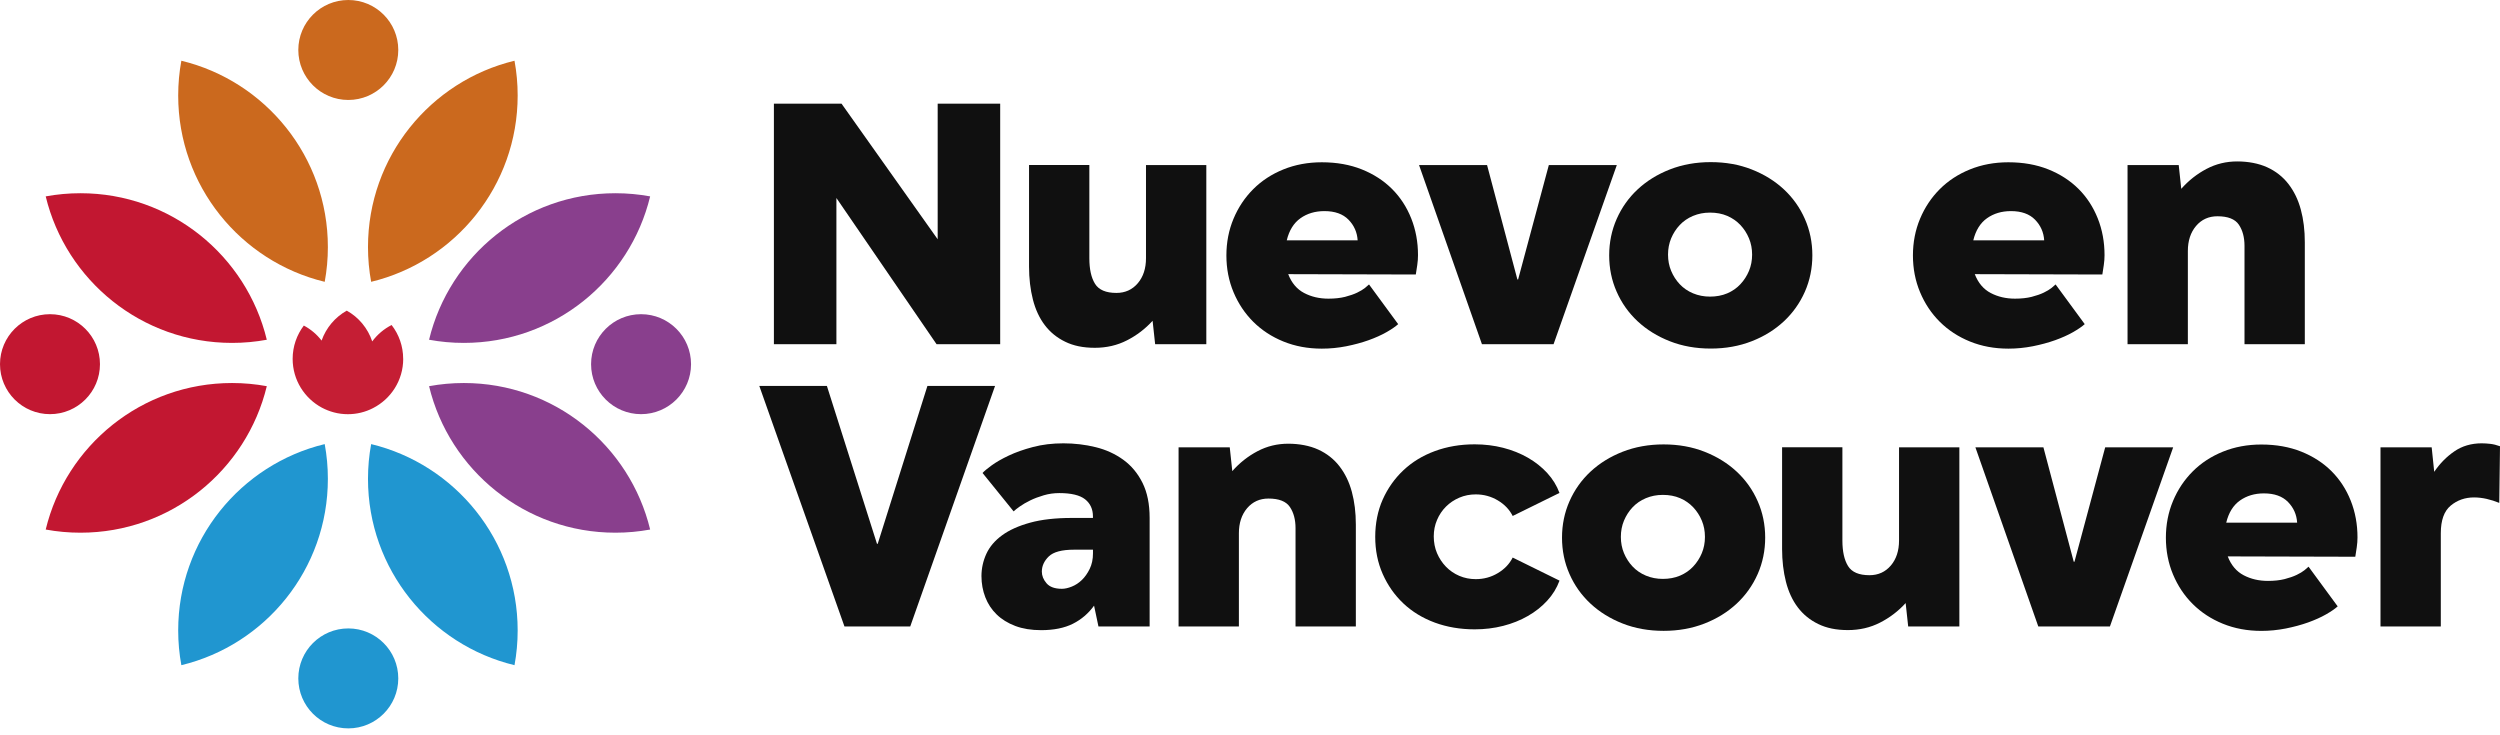 <svg xmlns="http://www.w3.org/2000/svg" id="Capa_2" data-name="Capa 2" viewBox="0 0 648.73 190.6"><defs><style>      .cls-1 {        fill: #2096d0;      }      .cls-2 {        fill: #c51e34;      }      .cls-3 {        fill: #c21731;      }      .cls-4 {        fill: #893f8d;      }      .cls-5 {        fill: #cb691e;      }      .cls-6 {        fill: #101010;      }    </style></defs><g><circle class="cls-5" cx="90.38" cy="12.97" r="12.97"></circle><circle class="cls-1" cx="90.38" cy="176.04" r="12.97"></circle><circle class="cls-4" cx="166.35" cy="94.5" r="12.97"></circle><path class="cls-2" d="M104.63,93.12c0,5.58-3.19,10.42-7.85,12.79-.98.51-2.04.9-3.14,1.17-1.08.26-2.2.4-3.36.4-1.26,0-2.48-.16-3.64-.47-1.09-.29-2.13-.7-3.11-1.22-4.51-2.42-7.59-7.18-7.59-12.66,0-3.25,1.08-6.24,2.9-8.65,1.8.96,3.38,2.29,4.61,3.9,1.17-3.32,3.51-6.08,6.53-7.77h0c3.1,1.72,5.47,4.57,6.61,7.98,1.32-1.78,3.04-3.24,5.03-4.25,1.88,2.42,3,5.47,3,8.78Z"></path><circle class="cls-3" cx="12.97" cy="94.5" r="12.97"></circle><path class="cls-5" d="M85.08,64.11c0,3.08-.28,6.09-.82,9.02-21.81-5.27-38.02-24.92-38.02-48.35,0-3.08.28-6.09.82-9.02,21.81,5.27,38.02,24.91,38.02,48.35Z"></path><path class="cls-5" d="M95.49,64.11c0,3.08.28,6.09.82,9.02,21.81-5.27,38.02-24.92,38.02-48.35,0-3.08-.28-6.09-.82-9.02-21.81,5.27-38.02,24.91-38.02,48.35Z"></path><path class="cls-1" d="M85.08,124.26c0-3.08-.28-6.09-.82-9.02-21.81,5.27-38.02,24.92-38.02,48.35,0,3.08.28,6.09.82,9.02,21.81-5.27,38.02-24.91,38.02-48.35Z"></path><path class="cls-1" d="M95.49,124.26c0-3.08.28-6.09.82-9.02,21.81,5.27,38.02,24.92,38.02,48.35,0,3.08-.28,6.09-.82,9.02-21.81-5.27-38.02-24.91-38.02-48.35Z"></path><path class="cls-4" d="M120.36,88.98c-3.08,0-6.09-.28-9.02-.82,5.27-21.81,24.92-38.02,48.35-38.02,3.08,0,6.09.28,9.02.82-5.27,21.81-24.91,38.02-48.35,38.02Z"></path><path class="cls-4" d="M120.36,99.39c-3.08,0-6.09.28-9.02.82,5.27,21.81,24.92,38.02,48.35,38.02,3.08,0,6.09-.28,9.02-.82-5.27-21.81-24.91-38.02-48.35-38.02Z"></path><path class="cls-3" d="M60.21,88.98c3.08,0,6.09-.28,9.02-.82-5.27-21.81-24.92-38.02-48.35-38.02-3.08,0-6.09.28-9.02.82,5.27,21.81,24.91,38.02,48.35,38.02Z"></path><path class="cls-3" d="M60.21,99.39c3.08,0,6.09.28,9.02.82-5.27,21.81-24.92,38.02-48.35,38.02-3.08,0-6.09-.28-9.02-.82,5.27-21.81,24.91-38.02,48.35-38.02Z"></path></g><g><path class="cls-6" d="M200.82,26.9h17.55l24.95,35.19V26.9h16.22v62.42h-16.51l-25.99-37.94v37.94h-16.22V26.9Z"></path><path class="cls-6" d="M297.38,42.83h15.65v46.48h-13.28l-.66-6.07c-1.9,2.09-4.11,3.78-6.64,5.07-2.53,1.3-5.31,1.94-8.35,1.94s-5.53-.52-7.68-1.57c-2.15-1.04-3.92-2.48-5.31-4.32-1.39-1.83-2.42-4.05-3.08-6.64-.66-2.59-1-5.44-1-8.54v-26.37h15.65v24.19c0,2.85.49,5.06,1.47,6.64.98,1.58,2.83,2.37,5.55,2.37,2.28,0,4.13-.84,5.55-2.51,1.42-1.67,2.13-3.84,2.13-6.5v-24.19Z"></path><path class="cls-6" d="M362.83,84.1c-.7.63-1.71,1.33-3.04,2.09-1.33.76-2.88,1.45-4.65,2.09-1.77.63-3.7,1.15-5.79,1.57-2.09.41-4.21.62-6.35.62-3.61,0-6.93-.62-9.96-1.85s-5.64-2.94-7.83-5.12c-2.18-2.18-3.89-4.74-5.12-7.68-1.23-2.94-1.85-6.12-1.85-9.53s.62-6.59,1.85-9.53c1.23-2.94,2.94-5.5,5.12-7.68,2.18-2.18,4.79-3.89,7.83-5.12,3.04-1.23,6.36-1.85,9.96-1.85,3.86,0,7.32.62,10.39,1.85,3.07,1.23,5.68,2.93,7.83,5.07,2.15,2.15,3.81,4.7,4.98,7.64,1.17,2.94,1.76,6.12,1.76,9.53,0,.82-.06,1.68-.19,2.56-.13.89-.25,1.71-.38,2.47l-33.11-.09c.88,2.28,2.26,3.91,4.13,4.89,1.86.98,3.97,1.47,6.31,1.47,1.64,0,3.08-.16,4.32-.47,1.23-.32,2.28-.68,3.13-1.09.85-.41,1.53-.82,2.04-1.23.51-.41.85-.71,1.04-.9l7.59,10.34ZM352.3,62.37c-.13-2.09-.92-3.87-2.37-5.36-1.46-1.49-3.54-2.23-6.26-2.23-2.4,0-4.48.62-6.21,1.85-1.74,1.23-2.93,3.15-3.56,5.74h18.4Z"></path><path class="cls-6" d="M385.88,42.83l7.87,29.69h.19l7.97-29.69h17.64l-16.41,46.48h-18.59l-16.32-46.48h17.64Z"></path><path class="cls-6" d="M417.57,66.26c0-3.35.65-6.5,1.94-9.44,1.3-2.94,3.11-5.5,5.45-7.68,2.34-2.18,5.12-3.9,8.35-5.17,3.23-1.26,6.77-1.9,10.62-1.9s7.4.63,10.62,1.9c3.23,1.27,6.01,2.99,8.35,5.17,2.34,2.18,4.16,4.74,5.45,7.68,1.3,2.94,1.94,6.09,1.94,9.44s-.65,6.5-1.94,9.44c-1.3,2.94-3.12,5.5-5.45,7.68-2.34,2.18-5.12,3.91-8.35,5.17-3.22,1.26-6.77,1.9-10.62,1.9s-7.4-.63-10.62-1.9c-3.22-1.26-6.01-2.99-8.35-5.17-2.34-2.18-4.16-4.74-5.45-7.68-1.3-2.94-1.94-6.09-1.94-9.44ZM432.84,66.07c0,1.52.27,2.93.81,4.22.54,1.3,1.28,2.45,2.23,3.46.95,1.01,2.1,1.8,3.46,2.37,1.36.57,2.83.85,4.41.85s3.13-.28,4.46-.85c1.33-.57,2.47-1.36,3.41-2.37.95-1.01,1.69-2.17,2.23-3.46.54-1.3.81-2.7.81-4.22s-.27-2.92-.81-4.22c-.54-1.3-1.28-2.45-2.23-3.46-.95-1.01-2.09-1.8-3.41-2.37-1.33-.57-2.81-.85-4.46-.85s-3.05.29-4.41.85c-1.36.57-2.51,1.36-3.46,2.37-.95,1.01-1.69,2.17-2.23,3.46-.54,1.3-.81,2.7-.81,4.22Z"></path><path class="cls-6" d="M540.98,84.1c-.7.63-1.71,1.33-3.04,2.09-1.33.76-2.88,1.45-4.65,2.09-1.77.63-3.7,1.15-5.79,1.57-2.09.41-4.21.62-6.35.62-3.6,0-6.93-.62-9.96-1.85s-5.64-2.94-7.83-5.12-3.89-4.74-5.12-7.68c-1.23-2.94-1.85-6.12-1.85-9.53s.62-6.59,1.85-9.53c1.23-2.94,2.94-5.5,5.12-7.68s4.79-3.89,7.83-5.12c3.04-1.23,6.36-1.85,9.96-1.85,3.86,0,7.32.62,10.39,1.85,3.07,1.23,5.68,2.93,7.83,5.07,2.15,2.15,3.81,4.7,4.98,7.64,1.17,2.94,1.76,6.12,1.76,9.53,0,.82-.06,1.68-.19,2.56-.13.89-.25,1.71-.38,2.47l-33.1-.09c.88,2.28,2.26,3.91,4.13,4.89,1.86.98,3.97,1.47,6.31,1.47,1.64,0,3.08-.16,4.32-.47,1.23-.32,2.28-.68,3.13-1.09.85-.41,1.53-.82,2.04-1.23.51-.41.85-.71,1.04-.9l7.59,10.34ZM530.45,62.37c-.13-2.09-.92-3.87-2.37-5.36-1.46-1.49-3.54-2.23-6.26-2.23-2.4,0-4.47.62-6.21,1.85-1.74,1.23-2.93,3.15-3.56,5.74h18.4Z"></path><path class="cls-6" d="M567.73,89.31h-15.65v-46.48h13.28l.66,6.17c1.9-2.15,4.08-3.87,6.55-5.17,2.47-1.3,5.12-1.94,7.97-1.94s5.56.51,7.78,1.52c2.21,1.01,4.05,2.45,5.5,4.32,1.45,1.87,2.53,4.08,3.22,6.64.7,2.56,1.04,5.39,1.04,8.49v26.46h-15.65v-25.52c0-2.21-.49-4.05-1.47-5.5-.98-1.45-2.83-2.18-5.55-2.18-2.28,0-4.13.84-5.55,2.51-1.42,1.68-2.13,3.84-2.13,6.5v24.19Z"></path><path class="cls-6" d="M197.02,100.14h17.55l13,40.98h.19l12.9-40.98h17.55l-22.01,62.42h-17.07l-22.1-62.42Z"></path><path class="cls-6" d="M254.98,122.72c.38-.44,1.15-1.09,2.32-1.94,1.17-.85,2.66-1.71,4.46-2.56s3.9-1.6,6.31-2.23c2.4-.63,5.03-.95,7.87-.95s5.71.33,8.39,1c2.69.66,5.07,1.76,7.16,3.27,2.09,1.52,3.75,3.51,4.98,5.98,1.23,2.47,1.85,5.5,1.85,9.11v28.17h-13.28l-1.14-5.41c-1.46,2.02-3.29,3.59-5.5,4.7-2.21,1.11-4.97,1.66-8.25,1.66-2.53,0-4.76-.36-6.69-1.09-1.93-.73-3.54-1.72-4.84-2.99-1.3-1.26-2.28-2.75-2.94-4.46-.66-1.71-1-3.54-1-5.5s.43-3.95,1.28-5.79c.85-1.83,2.21-3.43,4.08-4.79,1.86-1.36,4.28-2.45,7.26-3.27,2.97-.82,6.58-1.23,10.81-1.23h5.5v-.38c0-1.9-.68-3.38-2.04-4.46-1.36-1.07-3.59-1.61-6.69-1.61-1.39,0-2.74.19-4.03.57-1.3.38-2.47.82-3.51,1.33-1.04.51-1.94,1.03-2.7,1.57-.76.54-1.3.96-1.61,1.28l-8.06-9.96ZM283.63,142.64h-4.93c-3.16,0-5.34.58-6.55,1.75-1.2,1.17-1.8,2.48-1.8,3.94,0,1.08.41,2.09,1.23,3.04.82.95,2.15,1.42,3.98,1.42.76,0,1.61-.19,2.56-.57.95-.38,1.82-.95,2.61-1.71.79-.76,1.47-1.72,2.04-2.89.57-1.17.85-2.51.85-4.03v-.95Z"></path><path class="cls-6" d="M321.48,162.56h-15.65v-46.48h13.28l.66,6.17c1.9-2.15,4.08-3.87,6.55-5.17,2.47-1.3,5.12-1.94,7.97-1.94s5.56.51,7.78,1.52c2.21,1.01,4.05,2.45,5.5,4.32,1.45,1.87,2.53,4.08,3.22,6.64.69,2.56,1.04,5.39,1.04,8.49v26.46h-15.65v-25.52c0-2.21-.49-4.05-1.47-5.5-.98-1.45-2.83-2.18-5.55-2.18-2.28,0-4.13.84-5.55,2.51-1.42,1.68-2.13,3.84-2.13,6.5v24.19Z"></path><path class="cls-6" d="M404.67,150.7c-.7,1.9-1.75,3.62-3.18,5.17-1.42,1.55-3.1,2.88-5.03,3.98-1.93,1.11-4.06,1.96-6.4,2.56-2.34.6-4.81.9-7.4.9-3.73,0-7.18-.59-10.34-1.75-3.16-1.17-5.88-2.83-8.16-4.98-2.28-2.15-4.06-4.7-5.36-7.64-1.3-2.94-1.94-6.15-1.94-9.63s.65-6.77,1.94-9.68c1.3-2.91,3.08-5.44,5.36-7.59,2.28-2.15,4.99-3.81,8.16-4.98,3.16-1.17,6.61-1.76,10.34-1.76,2.59,0,5.06.3,7.4.9,2.34.6,4.47,1.46,6.4,2.56,1.93,1.11,3.6,2.43,5.03,3.98,1.42,1.55,2.48,3.27,3.18,5.17l-12.14,5.98c-.82-1.64-2.1-2.99-3.84-4.03-1.74-1.04-3.65-1.57-5.74-1.57-1.52,0-2.94.28-4.27.85-1.33.57-2.48,1.34-3.46,2.32s-1.76,2.13-2.32,3.46c-.57,1.33-.85,2.75-.85,4.27s.28,3.04.85,4.36c.57,1.33,1.34,2.5,2.32,3.51.98,1.01,2.13,1.8,3.46,2.37,1.33.57,2.75.85,4.27.85,2.09,0,4-.52,5.74-1.57,1.74-1.04,3.02-2.39,3.84-4.03l12.14,5.98Z"></path><path class="cls-6" d="M405.33,139.51c0-3.35.65-6.5,1.94-9.44,1.3-2.94,3.11-5.5,5.45-7.68,2.34-2.18,5.12-3.9,8.35-5.17,3.23-1.26,6.77-1.9,10.62-1.9s7.4.63,10.62,1.9c3.23,1.27,6.01,2.99,8.35,5.17,2.34,2.18,4.16,4.74,5.45,7.68,1.3,2.94,1.94,6.09,1.94,9.44s-.65,6.5-1.94,9.44c-1.3,2.94-3.12,5.5-5.45,7.68-2.34,2.18-5.12,3.91-8.35,5.17-3.22,1.26-6.77,1.9-10.62,1.9s-7.4-.63-10.62-1.9c-3.22-1.26-6.01-2.99-8.35-5.17-2.34-2.18-4.16-4.74-5.45-7.68-1.3-2.94-1.94-6.09-1.94-9.44ZM420.6,139.32c0,1.52.27,2.93.81,4.22.54,1.3,1.28,2.45,2.23,3.46.95,1.01,2.1,1.8,3.46,2.37,1.36.57,2.83.85,4.41.85s3.13-.28,4.46-.85c1.33-.57,2.47-1.36,3.41-2.37.95-1.01,1.69-2.17,2.23-3.46.54-1.3.81-2.7.81-4.22s-.27-2.92-.81-4.22c-.54-1.3-1.28-2.45-2.23-3.46-.95-1.01-2.09-1.8-3.41-2.37-1.33-.57-2.81-.85-4.46-.85s-3.05.29-4.41.85c-1.36.57-2.51,1.36-3.46,2.37-.95,1.01-1.69,2.17-2.23,3.46-.54,1.3-.81,2.7-.81,4.22Z"></path><path class="cls-6" d="M492.79,116.08h15.65v46.48h-13.28l-.66-6.07c-1.9,2.09-4.11,3.78-6.64,5.07-2.53,1.3-5.31,1.94-8.35,1.94s-5.53-.52-7.68-1.57c-2.15-1.04-3.92-2.48-5.31-4.32-1.39-1.83-2.42-4.05-3.08-6.64-.66-2.59-1-5.44-1-8.54v-26.37h15.65v24.19c0,2.85.49,5.06,1.47,6.64.98,1.58,2.83,2.37,5.55,2.37,2.28,0,4.13-.84,5.55-2.51,1.42-1.67,2.13-3.84,2.13-6.5v-24.19Z"></path><path class="cls-6" d="M530.25,116.08l7.87,29.69h.19l7.97-29.69h17.64l-16.41,46.48h-18.59l-16.32-46.48h17.64Z"></path><path class="cls-6" d="M606.62,157.34c-.7.63-1.71,1.33-3.04,2.09-1.33.76-2.88,1.45-4.65,2.09-1.77.63-3.7,1.15-5.79,1.57-2.09.41-4.21.62-6.35.62-3.6,0-6.93-.62-9.96-1.85s-5.64-2.94-7.83-5.12-3.89-4.74-5.12-7.68c-1.23-2.94-1.85-6.12-1.85-9.53s.62-6.59,1.85-9.53c1.23-2.94,2.94-5.5,5.12-7.68s4.79-3.89,7.83-5.12c3.04-1.23,6.36-1.85,9.96-1.85,3.86,0,7.32.62,10.39,1.85,3.07,1.23,5.68,2.93,7.83,5.07,2.15,2.15,3.81,4.7,4.98,7.64,1.17,2.94,1.76,6.12,1.76,9.53,0,.82-.06,1.68-.19,2.56-.13.89-.25,1.71-.38,2.47l-33.1-.09c.88,2.28,2.26,3.91,4.13,4.89,1.86.98,3.97,1.47,6.31,1.47,1.64,0,3.08-.16,4.32-.47,1.23-.32,2.28-.68,3.13-1.09.85-.41,1.53-.82,2.04-1.23.51-.41.85-.71,1.04-.9l7.59,10.34ZM596.09,135.62c-.13-2.09-.92-3.87-2.37-5.36-1.46-1.49-3.54-2.23-6.26-2.23-2.4,0-4.47.62-6.21,1.85-1.74,1.23-2.93,3.15-3.56,5.74h18.4Z"></path><path class="cls-6" d="M633.37,162.56h-15.65v-46.48h13.28l.66,6.36c1.45-2.15,3.19-3.92,5.22-5.31,2.02-1.39,4.39-2.09,7.11-2.09.7,0,1.44.05,2.23.14.79.09,1.63.3,2.51.62l-.19,14.7c-1.08-.44-2.17-.79-3.27-1.04-1.11-.25-2.2-.38-3.27-.38-2.34,0-4.36.71-6.07,2.13-1.71,1.42-2.56,3.81-2.56,7.16v24.19Z"></path></g></svg>